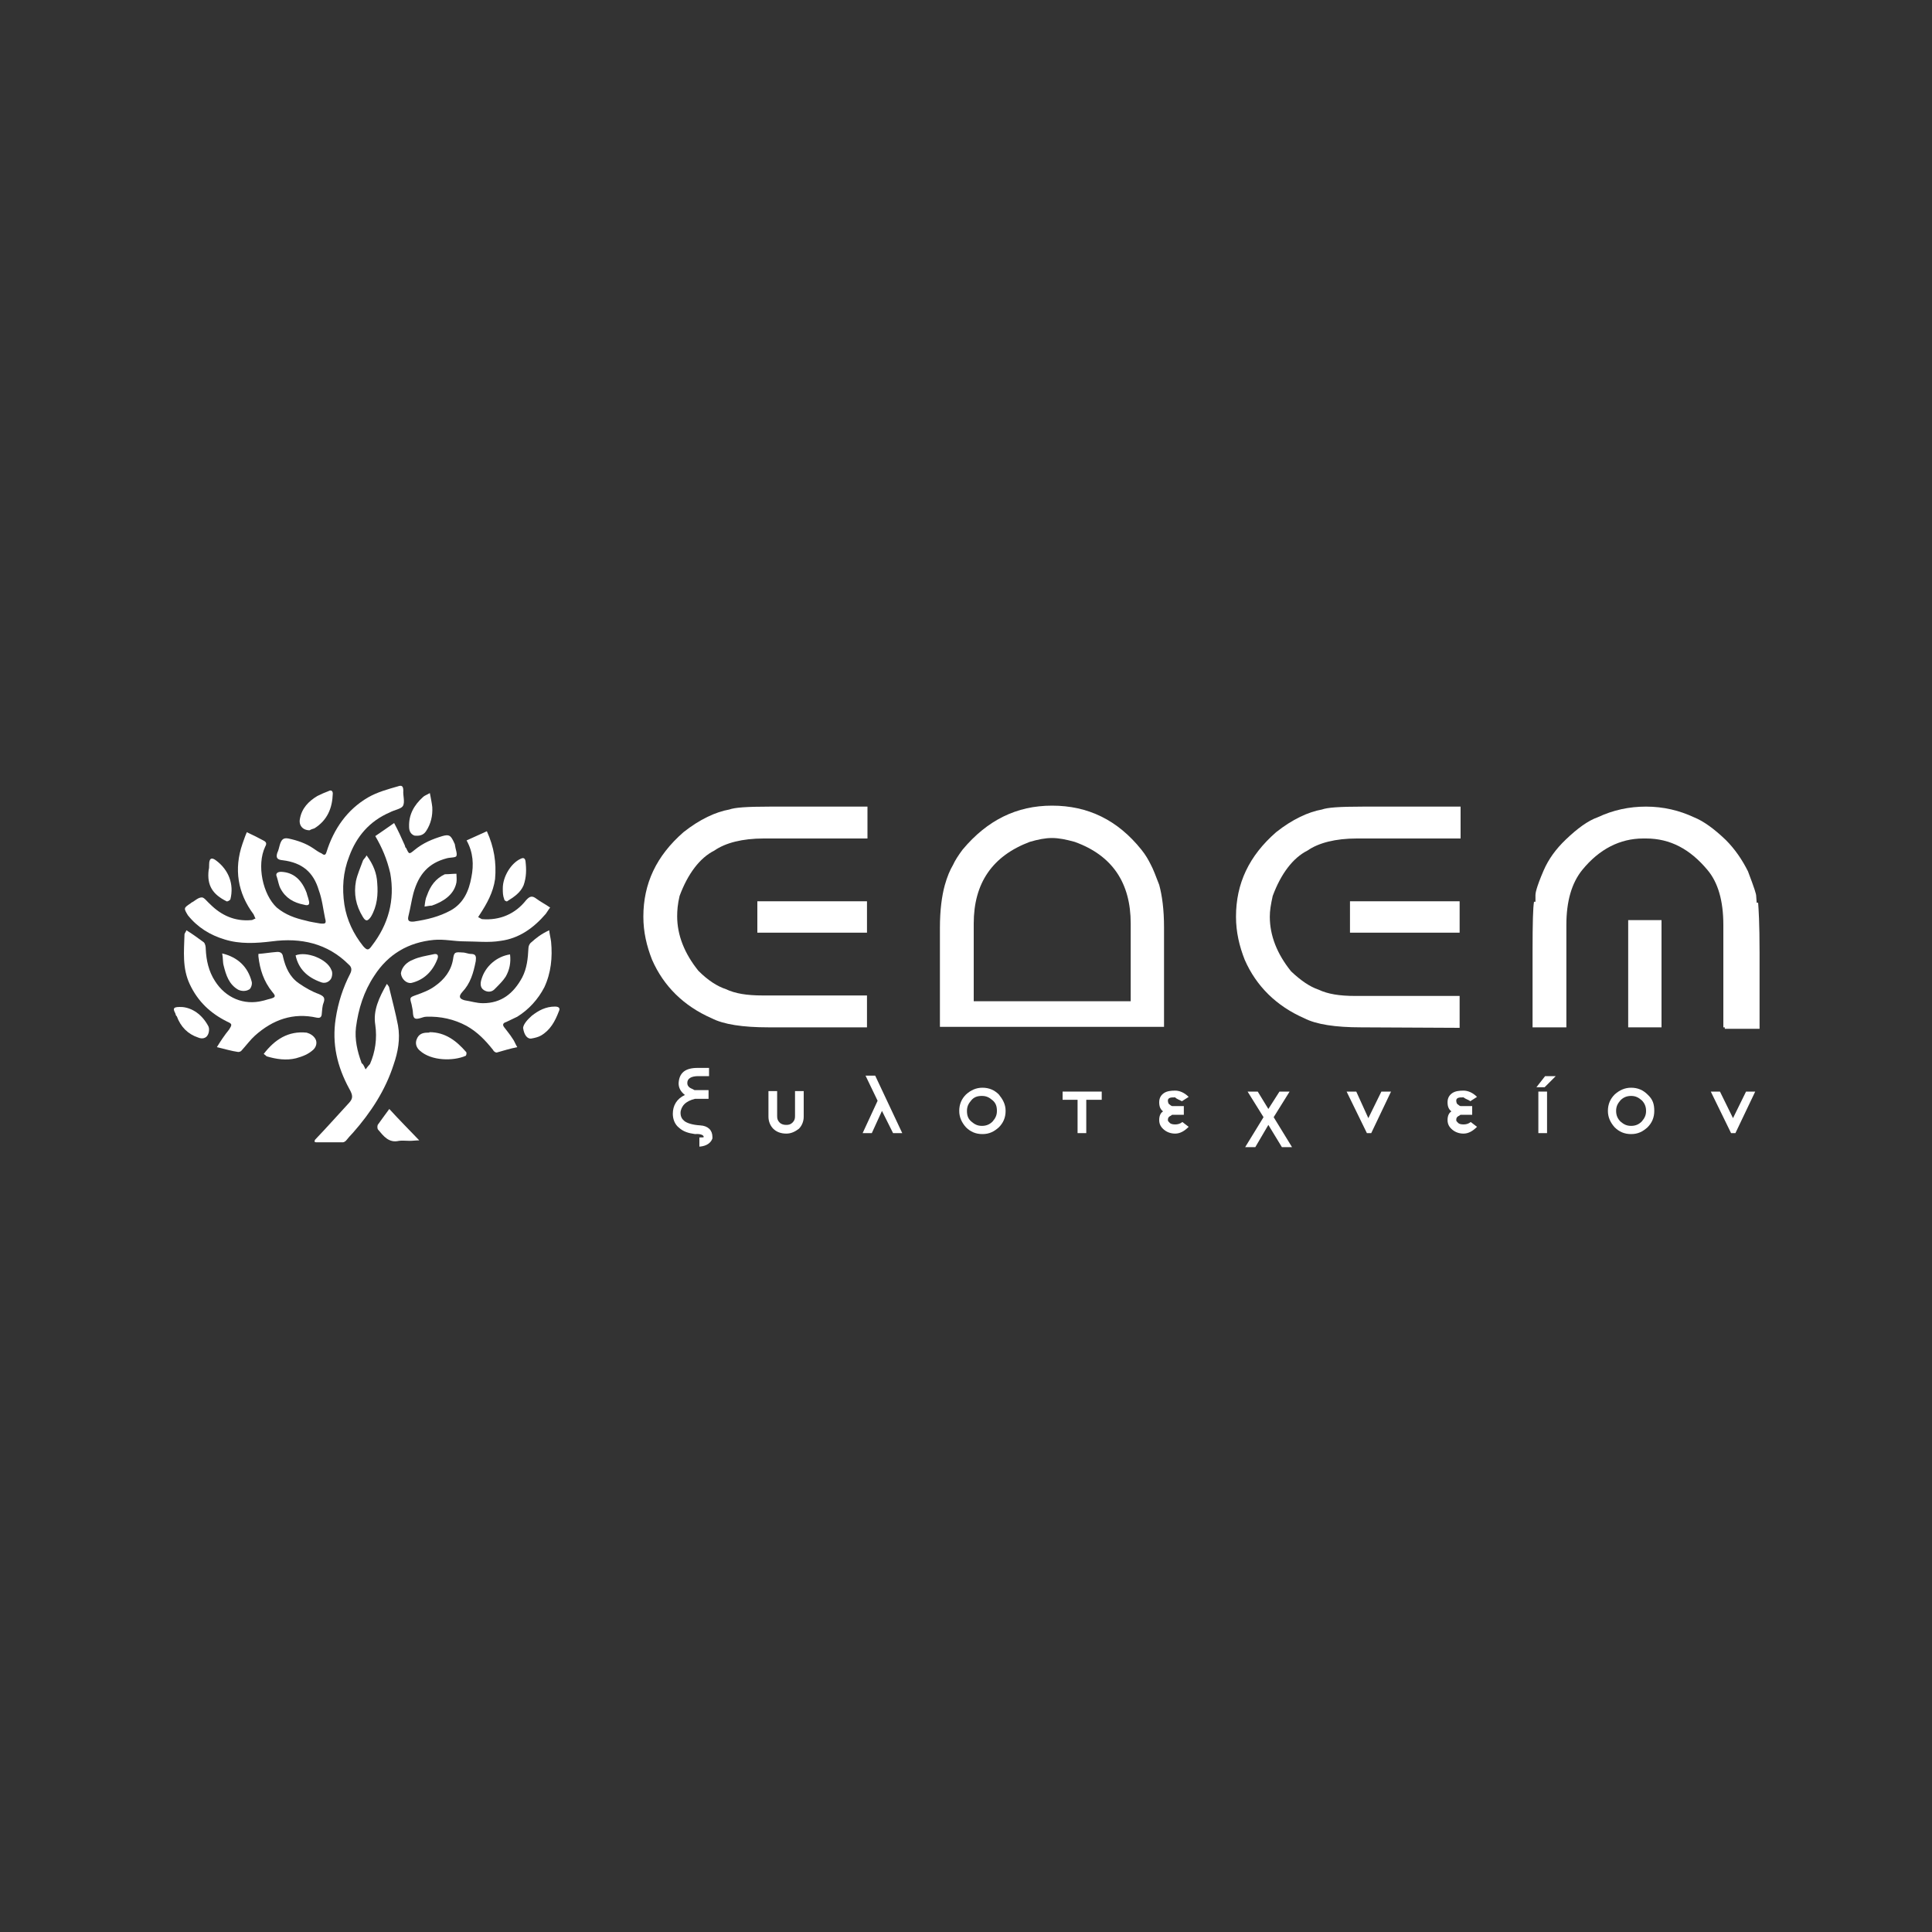 <?xml version="1.0" encoding="utf-8"?>
<!-- Generator: Adobe Illustrator 24.0.1, SVG Export Plug-In . SVG Version: 6.00 Build 0)  -->
<svg version="1.1" id="Layer_1" xmlns="http://www.w3.org/2000/svg" xmlns:xlink="http://www.w3.org/1999/xlink" x="0px" y="0px"
	 viewBox="0 0 400 400" style="enable-background:new 0 0 400 400;" xml:space="preserve">
<rect x="0" y="0" width="400" height="400" fill="#333333" stroke="none"/>
<style type="text/css">
	.st0{fill:#FFFFFF;}
</style>
<g>
	<g>
		<path class="st0" d="M77.7,173.1c1.3-0.9,2.5-1.7,3.9-2.7c0.8,1.5,1.5,3,2.2,4.6c0.1,0.3,0.1,0.5,0.3,0.6c0.6,1.3,0.6,1.3,1.7,0.4
			c1.8-1.5,3.8-2.3,5.8-2.9c1.4-0.4,1.7-0.1,2.3,1.1c0.1,0.3,0.3,0.5,0.3,0.8c0.1,0.8,0.5,1.7,0.3,2.2c-0.1,0.4-1.3,0.3-2,0.5
			c-3.8,1-5.8,3.3-6.9,7.2c-0.4,1.5-0.6,3-1,4.6c-0.3,1.1,0,1.4,1.1,1.3c2.7-0.4,5.2-1,7.6-2.3c2.7-1.5,3.8-4.1,4.3-6.9
			c0.5-2.5,0.4-5.1-1-7.6c1.4-0.6,2.8-1.3,4.2-1.9c1.5,3.3,2,6.5,1.7,9.9c-0.4,2.8-1.7,5.1-3.2,7.4c-0.1,0.1-0.3,0.5-0.3,0.5
			c0.3,0.1,0.5,0.3,0.8,0.4c3.7,0.3,6.9-1.1,9.1-3.9c0.8-0.9,1.3-1,2.2-0.3c0.8,0.6,1.8,1.1,2.8,1.8c-0.4,0.5-0.6,0.9-0.9,1.3
			c-2.5,2.9-5.5,5.1-9.4,5.6c-2.4,0.4-5,0.1-7.4,0.1c-2.2,0-4.2-0.5-6.4-0.3c-5.2,0.5-9.4,2.9-12.3,7.4c-2.2,3.3-3.3,6.9-3.8,10.7
			c-0.3,2.5,0.3,5,1.1,7.2c0,0.1,0.1,0.3,0.3,0.4c0.3,0.4,0.4,0.8,0.6,1.1c0.3-0.4,0.6-0.8,0.9-1.1c1.1-2.5,1.5-5.3,1.1-8.1
			c-0.5-3,0.8-5.7,2.4-8.5c0.3,0.4,0.5,0.6,0.5,0.9c0.6,2.5,1.3,5.1,1.8,7.7c0.5,2.8,0,5.5-0.9,8.1c-1.7,5.3-4.7,9.9-8.4,14.1
			c-0.5,0.5-1,1.1-1.5,1.7c-0.1,0.1-0.4,0.3-0.6,0.3c-1.9,0-3.7,0-5.6,0c-0.1,0-0.1-0.1-0.3-0.1c0-0.1,0.1-0.3,0.1-0.4
			c2.4-2.5,4.7-5.1,7.1-7.7c0.8-0.9,0.8-1.5,0-2.9c-2.5-4.6-3.6-9.3-2.8-14.5c0.5-3.3,1.5-6.4,3-9.3c0.4-0.8,0.3-1.4-0.3-1.9
			c-4.4-4.4-9.9-5.6-15.9-4.8c-3.3,0.4-6.6,0.6-9.8-0.4c-3-0.9-5.6-2.5-7.6-5C38,188,38,188,39.5,187c0,0,0,0,0.1-0.1
			c0.8-0.4,1.4-1.1,2.2-1.1c0.5,0,1.1,0.9,1.7,1.4c2.3,2.3,5.1,3.6,8.5,3.3c0.4,0,0.6-0.3,0.9-0.3c-0.1-0.3-0.3-0.6-0.4-0.9
			c-3.3-4.4-4.1-9.4-2.3-14.6c0.3-0.8,0.5-1.5,0.9-2.4c1.3,0.6,2.3,1.1,3.4,1.7c0.6,0.3,0.8,0.6,0.4,1.3c-1.8,3.8-0.5,9.9,2.4,12.6
			c1.8,1.5,3.8,2.2,6,2.7c1,0.3,2,0.4,3,0.6c1.1,0.1,1.3,0,1-1.1c-0.4-1.9-0.6-3.9-1.3-5.8c-1.1-3.7-3.4-5.7-7.5-6.2
			c-1.1-0.1-1.4-0.5-1.1-1.5c0.3-0.6,0.4-1.3,0.6-1.9c0.3-0.8,0.6-1.3,1.7-1.1c1.9,0.4,3.6,1,5.1,2c0.6,0.4,1.1,0.8,1.8,1.1
			c0.5,0.4,0.8,0.4,1-0.3c1.5-4.8,4.3-8.8,8.6-11.3c1.9-1.1,4.1-1.7,6.2-2.3c0.8-0.3,1.1,0,1.1,0.9c-0.1,1,0.4,2.4-0.1,3.2
			c-0.4,0.6-1.8,0.8-2.7,1.3c-4.2,1.8-6.9,5-8.4,9.1c-1.3,3.3-1.5,6.6-1,10c0.5,3.2,1.9,6.1,3.9,8.6c0.8,0.9,1.1,0.9,1.8-0.1
			c3.4-4.4,4.8-9.4,3.8-15C80.1,177.8,79.1,175.5,77.7,173.1z"/>
		<path class="st0" d="M49.3,217.8c0.3,0,0.6-0.1,0.8-0.4c0.9-1,1.8-2.2,2.7-3c3.7-3.3,7.9-4.8,12.8-3.7c0.5,0.1,0.9,0,1-0.6
			c0.1-0.9,0.1-1.8,0.4-2.5c0.4-1.1-0.1-1.4-1-1.8c-1.4-0.5-2.8-1.3-4.1-2.2c-1.9-1.3-2.8-3.3-3.3-5.5c-0.1-0.8-0.6-1.1-1.4-1
			c-1.3,0.1-2.4,0.3-3.7,0.4c0,0.3,0,0.4,0,0.5c0.3,2.7,1.1,5.2,2.9,7.4c0.8,0.9,0.6,1.1-0.5,1.4c-0.5,0.1-1,0.3-1.5,0.4
			c-3.9,1-7.7-0.6-9.9-4.1c-1.3-2-1.8-4.3-1.9-6.6c0-0.5-0.1-1.1-0.4-1.4c-1.1-0.8-2.3-1.7-3.6-2.5c-0.1,0.3-0.3,0.5-0.4,0.8
			c-0.1,3.6-0.5,7,1.1,10.4c1.7,3.6,4.3,6,7.7,7.7c1.1,0.5,1.1,0.6,0.4,1.7c-0.9,1.1-1.7,2.3-2.5,3.6
			C46.6,217.2,47.9,217.6,49.3,217.8z"/>
		<path class="st0" d="M110,195.1c-0.4,0.3-0.6,0.8-0.6,1.3c-0.1,2-0.3,4.1-1.3,6c-1.8,3.3-4.3,5.3-8.1,5.3c-1.3,0-2.5-0.4-3.8-0.6
			c-1.1-0.3-1.3-0.8-0.5-1.7c1.7-1.8,2.3-3.9,2.8-6.4c0.1-0.9,0.1-1.5-1-1.5c-0.6,0-1.1-0.3-1.8-0.3c-1.5-0.1-1.7-0.1-1.9,1.4
			c-0.4,2.4-1.8,4.2-3.8,5.6c-1.1,0.8-2.4,1.3-3.8,1.8c-1.4,0.5-1.4,0.5-1,1.9c0.1,0.6,0.3,1.3,0.3,1.9c0.1,1.1,0.4,1.3,1.5,1
			c0.4-0.1,0.8-0.3,1.3-0.3c2.9-0.1,5.7,0.5,8.3,1.9c2.3,1.3,3.9,3,5.5,5c0.1,0.3,0.6,0.6,0.8,0.5c1.4-0.4,2.7-0.8,4.2-1.1
			c-0.4-0.6-0.6-1.3-1-1.8c-0.5-0.8-1.1-1.5-1.7-2.3c-0.4-0.5-0.3-0.9,0.4-1.1c0.8-0.4,1.7-0.8,2.3-1.1c2.4-1.5,4.3-3.6,5.6-6.1
			c1.4-3,1.7-6.2,1.4-9.4c-0.1-0.8-0.3-1.5-0.4-2.4C112,193.4,111,194.2,110,195.1z"/>
		<path class="st0" d="M75.1,178.3c-0.5,1.4-1.1,2.7-1.4,4.1c-0.5,2.7,0,5.1,1.4,7.4c0.6,1,1,1,1.7,0c1.3-2.2,1.5-4.6,1.3-7
			c-0.1-2-0.8-3.8-2.2-5.7C75.6,177.7,75.2,177.9,75.1,178.3z"/>
		<path class="st0" d="M55.2,218.7c2,0.6,4.1,0.9,6.1,0.4c1.4-0.4,2.5-0.8,3.6-1.8c0.6-0.6,0.8-1.5,0.4-2.2s-1.1-1.1-1.8-1.3
			c-3.8-0.4-6.6,1.4-8.9,4.4C55,218.5,55.1,218.6,55.2,218.7z"/>
		<path class="st0" d="M88.5,213.8c-1,0-1.8,0.3-2.2,1.3c-0.4,0.9-0.1,1.8,0.6,2.4c2.4,2.2,7,2.2,9.5,1.1c0.1,0,0.3-0.6,0.1-0.8
			c-2-2.3-4.3-4.1-7.6-4.1C89,213.8,88.8,213.8,88.5,213.8z"/>
		<path class="st0" d="M65.1,171.5c2.7-1.7,3.7-4.2,3.8-7.2c0-0.6-0.4-0.8-0.9-0.5c-0.8,0.3-1.5,0.6-2.3,1c-1.8,1.1-3.2,2.5-3.6,4.7
			c-0.3,1.4,0.6,2.4,2,2.4C64.4,171.7,64.8,171.6,65.1,171.5z"/>
		<path class="st0" d="M78.2,232.9c-0.1,0.3-0.1,0.8,0.1,1c1.1,1.3,2.2,2.8,4.3,2.3c0.6-0.1,1.5,0,2.2,0s1.3-0.1,2-0.1
			c-2.2-2.3-4.2-4.3-6.2-6.5C79.7,230.8,79,231.8,78.2,232.9z"/>
		<path class="st0" d="M110.1,215c0.6-0.1,1.4-0.3,1.9-0.6c1.9-1.1,2.9-2.9,3.7-5c0.3-0.6,0.1-1-0.8-1c-1.9,0-3.4,0.8-4.8,1.9
			c-0.9,0.8-1.7,1.7-1.8,2.5C108.5,214.3,109.2,215.2,110.1,215z"/>
		<path class="st0" d="M36.3,209.8c0.1,0.3,0.1,0.5,0.3,0.6c0.8,2.2,2.3,3.7,4.4,4.4c0.9,0.4,1.7,0.1,2-0.5c0.3-0.5,0.4-1.4,0.1-1.9
			c-1.3-2.4-3.3-3.7-5.3-3.9C35.9,208.4,35.7,208.7,36.3,209.8z"/>
		<path class="st0" d="M99.7,202.7c-0.3,0.9-0.3,1.8,0.5,2.3s1.7,0.4,2.3-0.3c0.8-0.8,1.7-1.7,2.2-2.5c0.8-1.4,1.1-2.9,0.9-4.6
			C102.9,198,100.5,200,99.7,202.7z"/>
		<path class="st0" d="M46.3,199.9c0.5,2,1.1,3.9,3,5c0.6,0.3,1.5,0.4,2.2,0c0.4-0.1,0.8-1.1,0.6-1.7c-0.8-3-2.8-5-6.1-5.8
			C46.2,198.4,46.1,199.2,46.3,199.9z"/>
		<path class="st0" d="M87.6,165c-1.9,1.7-3,3.7-2.9,6.2c0,0.8,0.3,1.5,1.1,1.8c0.9,0.1,1.8,0,2.4-0.9c1-1.5,1.4-3.2,1.3-5
			c-0.1-0.9-0.3-1.8-0.5-2.9C88.3,164.6,87.9,164.7,87.6,165z"/>
		<path class="st0" d="M104.4,186.2c0,0.3,0.6,0.5,0.6,0.4c1.4-0.9,2.7-1.7,3.4-3.3c0.6-1.7,0.6-3.3,0.4-5c-0.1-0.6-0.4-0.8-1-0.5
			c-2,0.9-3.7,3.7-3.7,6.1C104.1,184.8,104.1,185.4,104.4,186.2z"/>
		<path class="st0" d="M85.2,203.5c2.5-0.6,4.3-2.3,5.3-4.8c0.4-0.9,0.1-1.4-0.9-1.1c-1.4,0.3-2.8,0.5-4.1,1.1
			c-1.3,0.5-2.3,1.5-2.5,2.8C83.1,202.7,84.2,203.7,85.2,203.5z"/>
		<path class="st0" d="M46.9,186.6c0.1,0.1,0.6-0.1,0.8-0.4c0.8-3.2-0.4-6.1-2.9-8c-1-0.8-1.5-0.5-1.5,0.8c0,0.4,0,0.8-0.1,1.1
			C42.8,183.4,44.1,185.2,46.9,186.6z"/>
		<path class="st0" d="M66.3,203.3c0.9,0.4,1.7,0.1,2.2-0.6c0.3-0.5,0.4-1.4,0.1-1.9c-0.9-2.3-5.2-3.9-7.4-3
			C61.8,200.6,63.6,202.3,66.3,203.3z"/>
		<path class="st0" d="M57.3,181.5c0.3,0.9,0.4,1.8,0.8,2.5c1,1.9,2.7,2.9,4.8,3.3c1,0.3,1.3,0,1-1c-0.1-0.5-0.3-0.9-0.4-1.4
			c-1-2.7-2.7-4.3-5.3-4.4C57.4,180.5,57,180.9,57.3,181.5z"/>
		<path class="st0" d="M89.4,187.5c2.3-0.8,4.6-2.2,5.1-4.8c0.1-0.6,0-1.3,0-1.8c-0.8,0-1.5,0.1-2.3,0.1c0,0,0,0-0.1,0
			c-1.9,0.9-3,2.4-3.7,4.4c-0.3,0.6-0.4,1.4-0.5,2.3C88.6,187.6,89,187.5,89.4,187.5z"/>
	</g>
	<rect x="156.8" y="186.6" class="st0" width="22.7" height="6.5"/>
	<path class="st0" d="M159.1,212.7c-5.3,0-9.3-0.6-11.8-1.9c-5.7-2.5-9.9-6.6-12.3-12.1c-1.1-2.8-1.8-5.7-1.8-8.9
		c0-6.9,2.7-12.6,8.3-17.5c3.4-2.7,6.7-4.2,9.5-4.7c1.1-0.4,3.4-0.6,8.5-0.6h20.1v6.6h-21.5c-4.4,0-7.9,0.9-10.2,2.5
		c-3,1.5-5.5,4.8-7.2,9.4c-0.4,1.7-0.5,3-0.5,4.2c0,3.9,1.5,7.7,4.4,11.3c2,2,3.9,3.2,5.7,3.8c1.9,0.9,4.3,1.3,7.6,1.3h21.6v6.6
		L159.1,212.7L159.1,212.7z"/>
	<path class="st0" d="M281.8,212.7c-5.3,0-9.3-0.6-11.8-1.9c-5.7-2.5-9.9-6.6-12.3-12.1c-1.1-2.8-1.8-5.7-1.8-8.9
		c0-6.9,2.7-12.6,8.3-17.5c3.4-2.7,6.7-4.2,9.5-4.7c1.1-0.4,3.4-0.6,8.6-0.6h20.1v6.6h-21.5c-4.4,0-7.9,0.9-10.2,2.5
		c-3,1.5-5.5,4.8-7.2,9.4c-0.4,1.8-0.6,3-0.6,4.3c0,3.9,1.5,7.7,4.4,11.3c2,1.9,3.9,3.2,5.7,3.8c1.9,0.9,4.3,1.3,7.6,1.3h21.6v6.6
		L281.8,212.7L281.8,212.7z"/>
	<rect x="279.5" y="186.6" class="st0" width="22.7" height="6.5"/>
	<path class="st0" d="M356.8,212.7v-21.2c0-5-1.1-8.8-3.3-11.4c-3.6-4.3-7.7-6.5-12.7-6.5h-0.6c-4.8,0-9.1,2.2-12.6,6.5
		c-2.2,2.7-3.3,6.5-3.3,11.4v21.2h-7v-15.5c0-6.5,0.1-9.3,0.3-10.5h0.3v-1.4c0-0.3,0.1-1.4,1.7-5.1c1-2.3,2.5-4.4,4.6-6.4
		c2.4-2.3,4.6-3.9,6.6-4.6c3.2-1.5,6.5-2.2,10-2.2c3.6,0,6.9,0.8,9.9,2.2c2,0.8,4.2,2.4,6.6,4.7c1.9,1.9,3.4,4.1,4.6,6.5
		c1.4,3.7,1.7,4.7,1.7,5.1l0.1,1.4h0.3c0.1,1.3,0.3,4.1,0.3,10.5V213h-7.2V212.7z"/>
	<rect x="337.1" y="190.5" class="st0" width="6.9" height="22.2"/>
	<path class="st0" d="M194.6,212.7v-20.6c0-3.7,0.4-6.6,1-8.8c0.5-1.8,1.1-3.2,1.7-4.2c0.4-0.9,1.1-2,2-3.2
		c5.1-6.1,11.2-9.1,18.5-9.1c7.5,0,13.6,3,18.5,9.1c0.9,1.1,1.5,2.2,1.9,3c0.6,1.1,1.1,2.5,1.8,4.3c0.6,2.2,1,5.1,1,8.8v20.6H194.6
		L194.6,212.7z M217.8,173.5c-1.4,0-2.9,0.3-4.6,0.8c-7.7,2.9-11.6,8.5-11.6,16.9v16.1h32.5v-16.1c0-8.4-3.8-14.1-11.6-16.9
		C220.7,173.8,219.2,173.5,217.8,173.5L217.8,173.5L217.8,173.5L217.8,173.5z"/>
	<g>
		<g>
			<path class="st0" d="M145.7,235.4L145.7,235.4c0,0.1-0.4,0.1-0.9,0.1v1.9c1.5-0.1,2.4-0.8,2.7-1.7v-0.3c0-1.4-0.9-2.3-2.5-2.4
				c-1.7-0.1-2.8-0.5-3.3-0.9c-0.5-0.4-0.8-0.9-0.8-1.7c0-0.6,0.3-1.3,0.8-1.8c0.5-0.5,1.3-0.9,2.2-1.1h2.8v-1.8h-2.9
				c-0.5-0.3-0.9-0.4-1.1-0.6c-0.3-0.3-0.4-0.5-0.4-0.9l0,0c0-0.9,0.8-1.4,2.3-1.4h2.2v-1.7h-2.4c-2.5,0-3.8,1-3.9,3.2
				c0,0.9,0.4,1.7,1.3,2.4c-1.7,0.8-2.5,2.2-2.5,3.9c0,1.1,0.4,2.2,1.3,2.9c0.9,0.8,1.9,1.1,3.3,1.3
				C145,234.7,145.7,235,145.7,235.4z"/>
		</g>
		<g>
			<path class="st0" d="M165.4,233.7c0.6-0.6,1-1.5,1-2.5v-5.3h-1.8v5.2c0,0.5-0.1,0.9-0.5,1.3s-0.8,0.5-1.3,0.5
				c-0.5,0-1-0.1-1.4-0.5c-0.4-0.4-0.5-0.8-0.5-1.3v-5.2h-1.8v5.3c0,1,0.4,1.9,1,2.5s1.5,1,2.7,1
				C163.8,234.7,164.6,234.3,165.4,233.7z"/>
		</g>
		<g>
			<polygon class="st0" points="181.2,222.7 179.2,222.7 181.7,227.9 178.6,234.6 180.5,234.6 182.6,230 184.9,234.6 186.8,234.6 
							"/>
		</g>
		<path class="st0" d="M206.8,226.6c-0.9-0.9-2-1.4-3.4-1.4c-1.3,0-2.4,0.5-3.4,1.4c-0.9,0.9-1.4,2-1.4,3.4c0,1.3,0.5,2.4,1.4,3.4
			c0.9,0.9,2,1.4,3.4,1.4c1.4,0,2.4-0.5,3.4-1.4c0.9-0.9,1.4-2,1.4-3.4S207.6,227.6,206.8,226.6z M205.5,232.2
			c-0.6,0.6-1.3,0.9-2.2,0.9c-0.9,0-1.5-0.3-2.2-0.9s-0.9-1.3-0.9-2.2s0.3-1.5,0.9-2.2s1.3-0.9,2.2-0.9c0.9,0,1.5,0.3,2.2,0.9
			s0.9,1.3,0.9,2.2C206.4,230.9,206.1,231.5,205.5,232.2z"/>
		<g>
			<polygon class="st0" points="228.1,227.7 228.1,226 220,226 220,227.7 223.1,227.7 223.1,234.6 224.9,234.6 224.9,227.7 			"/>
		</g>
		<g>
			<path class="st0" d="M244.7,228l1.4-0.9c-0.9-0.9-1.9-1.3-2.8-1.3s-1.7,0.1-2.3,0.5c-0.6,0.4-1,1-1,1.9c0,1,0.3,1.5,0.8,1.9
				c-0.5,0.3-0.8,0.9-0.8,1.8s0.4,1.5,1,2c0.6,0.5,1.4,0.8,2.3,0.8c1,0,1.9-0.5,2.8-1.4l-1.3-1c-0.5,0.4-1,0.5-1.5,0.5
				s-0.9-0.1-1.1-0.3c-0.3-0.3-0.4-0.4-0.4-0.6c0-0.4,0.1-0.6,0.4-0.8c0.3-0.1,0.4-0.3,0.5-0.3h2.4v-1.8h-2.4
				c-0.1,0-0.3-0.1-0.5-0.3c-0.3-0.1-0.4-0.5-0.4-0.9c0-0.1,0.1-0.4,0.4-0.5c0.3-0.1,0.6-0.1,1.1-0.1
				C243.7,227.6,244.2,227.7,244.7,228z"/>
		</g>
		<g>
			<polygon class="st0" points="265.4,237.5 267.5,237.5 263.7,231.3 267,226 264.9,226 262.6,229.6 260.4,226 258.3,226 
				261.6,231.3 257.8,237.5 259.9,237.5 262.6,232.9 			"/>
		</g>
		<g>
			<polygon class="st0" points="283.9,234.6 288,226 286,226 283.3,231.5 280.8,226 278.8,226 283,234.6 			"/>
		</g>
		<g>
			<path class="st0" d="M304.4,228l1.4-0.9c-0.9-0.9-1.9-1.3-2.8-1.3s-1.7,0.1-2.3,0.5c-0.6,0.4-1,1-1,1.9c0,1,0.3,1.5,0.8,1.9
				c-0.5,0.3-0.8,0.9-0.8,1.8s0.4,1.5,1,2c0.6,0.5,1.4,0.8,2.3,0.8c1,0,1.9-0.5,2.8-1.4l-1.3-1c-0.5,0.4-1,0.5-1.5,0.5
				s-0.9-0.1-1.1-0.3c-0.3-0.3-0.4-0.4-0.4-0.6c0-0.4,0.1-0.6,0.4-0.8c0.3-0.1,0.4-0.3,0.5-0.3h2.4v-1.8h-2.4
				c-0.1,0-0.3-0.1-0.5-0.3c-0.3-0.1-0.4-0.5-0.4-0.9c0-0.1,0.1-0.4,0.4-0.5c0.3-0.1,0.6-0.1,1.1-0.1
				C303.5,227.6,304.1,227.7,304.4,228z"/>
		</g>
		<g>
			<polygon class="st0" points="318.1,225.1 319.8,225.1 322.1,222.8 319.9,222.8 			"/>
			<rect x="318.5" y="226" class="st0" width="1.8" height="8.6"/>
		</g>
		<path class="st0" d="M341.1,226.6c-0.9-0.9-2-1.4-3.4-1.4c-1.3,0-2.4,0.5-3.4,1.4c-0.9,0.9-1.4,2-1.4,3.4c0,1.3,0.5,2.4,1.4,3.4
			c0.9,0.9,2,1.4,3.4,1.4c1.4,0,2.4-0.5,3.4-1.4c0.9-0.9,1.4-2,1.4-3.4S342.2,227.6,341.1,226.6z M339.9,232.2
			c-0.6,0.6-1.3,0.9-2.2,0.9s-1.5-0.3-2.2-0.9c-0.6-0.6-0.9-1.3-0.9-2.2s0.3-1.5,0.9-2.2c0.6-0.6,1.3-0.9,2.2-0.9s1.5,0.3,2.2,0.9
			c0.6,0.6,0.9,1.3,0.9,2.2S340.5,231.5,339.9,232.2z"/>
		<g>
			<polygon class="st0" points="359.3,234.6 363.4,226 361.5,226 358.8,231.5 356.1,226 354.2,226 358.4,234.6 			"/>
		</g>
	</g>
</g>
</svg>
